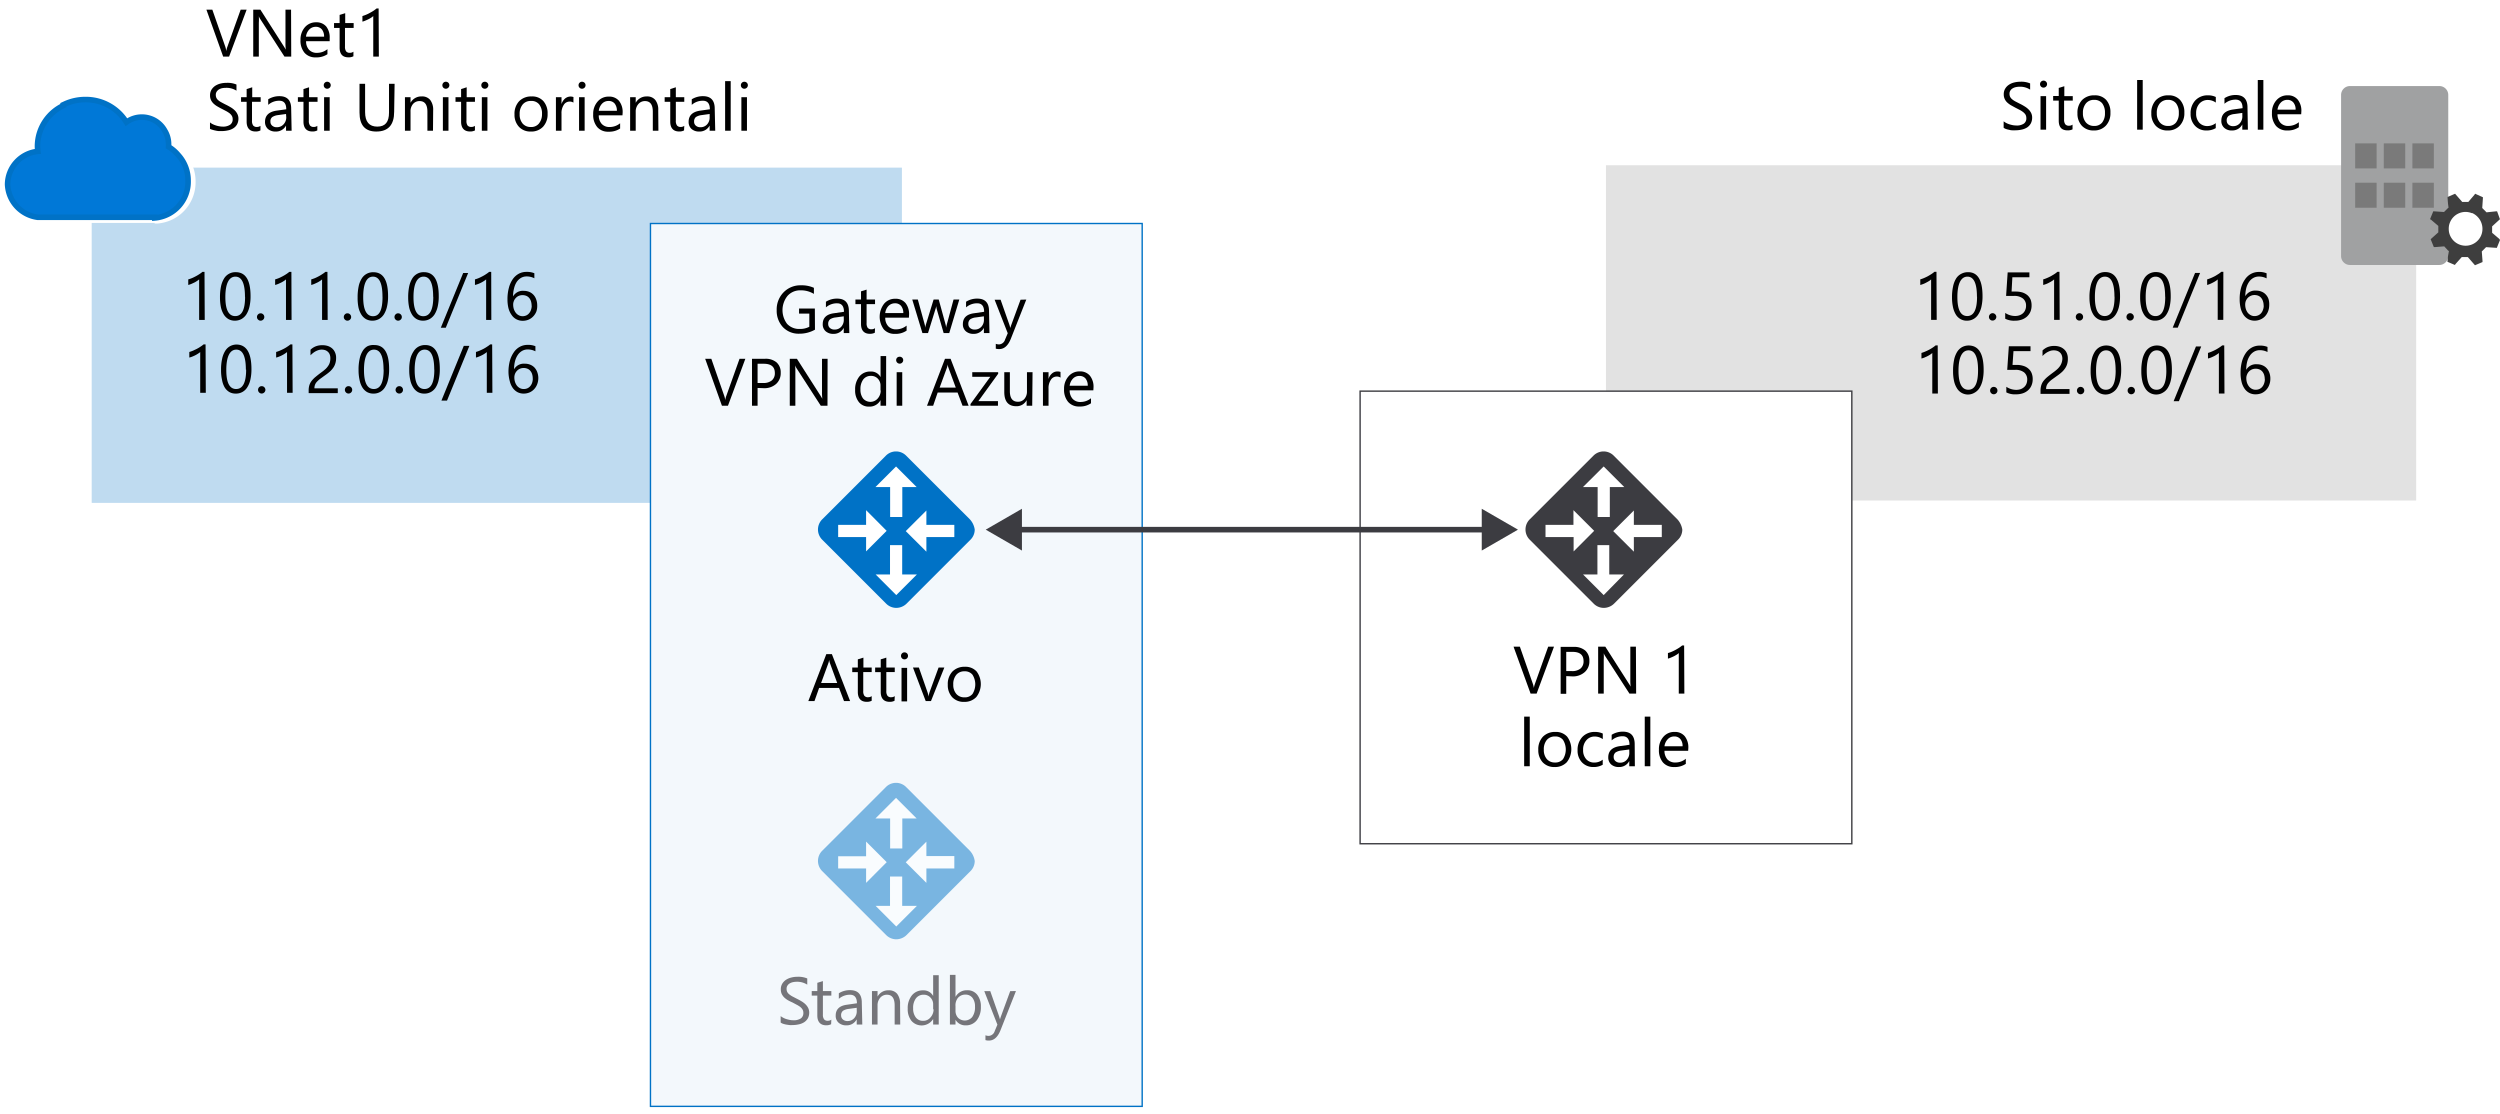 <svg id="Layer_1" data-name="Layer 1" xmlns="http://www.w3.org/2000/svg" viewBox="0 0 447.41 199.39"><defs><style>.cls-1{fill:#fff;}.cls-11,.cls-2,.cls-4{fill:#0072c6;}.cls-2{opacity:0.25;}.cls-2,.cls-3,.cls-4{isolation:isolate;}.cls-13,.cls-3{fill:#3c3c41;}.cls-3{opacity:0.15;}.cls-4{opacity:0.05;}.cls-14,.cls-5,.cls-6{fill:none;}.cls-5,.cls-7{stroke:#0072c6;}.cls-5,.cls-6{stroke-width:0.25px;}.cls-14,.cls-6{stroke:#3c3c41;stroke-miterlimit:10;}.cls-7{fill:#0078d7;}.cls-8{fill:#a0a1a2;}.cls-9{fill:#7a7a7a;}.cls-10{fill:#3e3e3e;}.cls-12{opacity:0.5;}.cls-15{fill:#75757a;}</style></defs><title>OJ104356230</title><g id="Shapes"><rect class="cls-1" width="447.41" height="199.39"/><rect class="cls-1" x="16.41" y="30" width="145" height="60"/><rect class="cls-2" x="16.41" y="30" width="145" height="60"/><rect class="cls-1" x="287.41" y="29.57" width="145" height="60"/><rect class="cls-3" x="287.41" y="29.57" width="145" height="60"/><rect class="cls-1" x="116.41" y="40" width="88" height="158"/><rect class="cls-4" x="116.41" y="40" width="88" height="158"/><rect class="cls-5" x="116.41" y="40" width="88" height="158"/><rect class="cls-1" x="243.41" y="70" width="88" height="81"/><rect class="cls-6" x="243.41" y="70" width="88" height="81"/><path class="cls-1" d="M27.67,39.9h-21V40h-.6A7,7,0,0,1,0,33.22a6.82,6.82,0,0,1,5.73-6.64V26a9,9,0,0,1,4.83-7.88L10.41,18l.7-.32a9.71,9.71,0,0,1,12,3.15,5.47,5.47,0,0,1,7.48,2l.08.15a5.4,5.4,0,0,1,.75,2.74v.22A7.62,7.62,0,0,1,33,27.34a7.52,7.52,0,0,1,2,5.12A7.39,7.39,0,0,1,28.23,40h-.56Z"/><path class="cls-7" d="M31.86,27.71a6.66,6.66,0,0,0-1.69-1.44,3.69,3.69,0,0,0,0-.47,4.58,4.58,0,0,0-.66-2.37,4.67,4.67,0,0,0-6.32-1.92,5.5,5.5,0,0,0-.57.36,8.53,8.53,0,0,0-7.34-4.05,8.8,8.8,0,0,0-3.68.8l.11.11a8.11,8.11,0,0,0-5,7.36,6.73,6.73,0,0,0,.07,1A6,6,0,0,0,1.36,33a6.2,6.2,0,0,0,5.35,5.88h21V39a6.5,6.5,0,0,0,5.95-6.64A6.75,6.75,0,0,0,31.86,27.71Z"/><path class="cls-8" d="M438.13,45.82a1.58,1.58,0,0,1-1.56,1.6h-16a1.59,1.59,0,0,1-1.6-1.58V17a1.59,1.59,0,0,1,1.58-1.6h16a1.59,1.59,0,0,1,1.6,1.58V45.8Z"/><rect class="cls-9" x="421.49" y="25.66" width="3.84" height="4.48"/><rect class="cls-9" x="426.61" y="25.66" width="3.84" height="4.48"/><rect class="cls-9" x="431.73" y="25.66" width="3.84" height="4.48"/><rect class="cls-9" x="421.49" y="32.7" width="3.84" height="4.48"/><rect class="cls-9" x="426.61" y="32.7" width="3.84" height="4.48"/><rect class="cls-9" x="431.73" y="32.7" width="3.84" height="4.48"/><path class="cls-10" d="M438,46.85l1.34.57.13-.19,1.1-1.23h1.08l1.28,1.47,1.35-.57v-.2l-.13-1.7.77-.77,1.92.13.57-1.41-.12-.19L446,41.66V40.51l1.4-1.28-.51-1.41h-.19L445,38l-.77-.77.13-1.92-1.4-.64-.13.19-1.09,1.28h-1.09l-1.28-1.47-1.34.58v.25l.13,1.67-.77.77-1.92-.13-.58,1.41.2.12,1.28,1.09v1.15L435,42.81l.57,1.41h.2l1.66-.13.77.84Zm.44-7a3,3,0,0,1,3.88-1.72l.12,0a3.1,3.1,0,0,1,1.6,4,3,3,0,1,1-5.57-2.36h0"/><rect class="cls-1" x="151.99" y="86.32" width="17.54" height="17.54" transform="translate(-20.16 141.52) rotate(-45)"/><path class="cls-11" d="M173.55,92.92,162.2,81.58a2.55,2.55,0,0,0-3.69,0L147.17,92.92a2.57,2.57,0,0,0-.06,3.63l.06.06,11.4,11.4a2.56,2.56,0,0,0,1.84.78,2.66,2.66,0,0,0,1.85-.78l11.4-11.4a2.56,2.56,0,0,0,.78-1.84A3.42,3.42,0,0,0,173.55,92.92Zm-13.19-9.44,3.69,3.69h-2.57v5.36H159.3V87.17h-2.63ZM150,96.11V93.93h5V91.3l3.68,3.7L155,98.68V96.11Zm10.4,10.39-3.69-3.69h2.57V97.56h2.18v5.25h2.63Zm10.39-10.39h-5v2.62l-3.69-3.68,3.69-3.69v2.57h5Z"/><g class="cls-12"><rect class="cls-1" x="151.99" y="145.63" width="17.54" height="17.54" transform="translate(-62.09 158.9) rotate(-45)"/><path class="cls-11" d="M173.55,152.23,162.2,140.89a2.55,2.55,0,0,0-3.69,0l-11.34,11.34a2.57,2.57,0,0,0-.06,3.63l.06.06,11.4,11.4a2.56,2.56,0,0,0,1.84.78,2.66,2.66,0,0,0,1.85-.78l11.4-11.4a2.56,2.56,0,0,0,.78-1.84A3.42,3.42,0,0,0,173.55,152.23Zm-13.19-9.44,3.69,3.69h-2.57v5.36H159.3v-5.36h-2.63ZM150,155.42v-2.18h5v-2.63l3.69,3.69L155,158v-2.57Zm10.4,10.39-3.69-3.69h2.57v-5.25h2.18v5.25h2.63Zm10.39-10.39h-5V158l-3.69-3.68,3.69-3.69v2.57h5Z"/></g><rect class="cls-1" x="278.62" y="86.32" width="17.54" height="17.54" transform="translate(16.93 231.07) rotate(-45)"/><path class="cls-13" d="M300.17,92.92,288.83,81.58a2.55,2.55,0,0,0-3.69,0L273.79,92.92a2.57,2.57,0,0,0-.06,3.63l.06.06,11.4,11.4a2.56,2.56,0,0,0,1.85.78,2.66,2.66,0,0,0,1.84-.78l11.4-11.4a2.51,2.51,0,0,0,.79-1.84A3.51,3.51,0,0,0,300.17,92.92ZM287,83.48l3.69,3.69H288.1v5.36h-2.18V87.17h-2.63ZM276.59,96.11V93.93h5V91.3L285.3,95l-3.68,3.69V96.11ZM287,106.5l-3.69-3.69h2.57V97.56H288v5.25h2.63Zm10.4-10.39h-5v2.62l-3.69-3.68,3.69-3.69v2.57h5Z"/><line class="cls-14" x1="266.28" y1="94.79" x2="181.8" y2="94.79"/><polygon class="cls-13" points="265.18 91.05 271.66 94.79 265.18 98.53 265.18 91.05"/><polygon class="cls-13" points="182.89 91.05 176.41 94.79 182.89 98.53 182.89 91.05"/></g><path d="M44.14,1.73,41,10.13H39.94l-3-8.4H38l2.33,6.66a4.4,4.4,0,0,1,.17.75h0a3.38,3.38,0,0,1,.19-.76l2.38-6.65Z"/><path d="M52.12,10.13H50.91l-4.32-6.7a2.57,2.57,0,0,1-.27-.52h0a8.6,8.6,0,0,1,0,1.15v6.07h-1V1.73h1.28l4.21,6.59c.17.27.29.46.34.56h0a8.58,8.58,0,0,1-.06-1.23V1.73h1Z"/><path d="M59,7.37H54.78a2.19,2.19,0,0,0,.54,1.55,1.85,1.85,0,0,0,1.41.54A3,3,0,0,0,58.6,8.8v.9a3.52,3.52,0,0,1-2.09.57,2.54,2.54,0,0,1-2-.81,3.34,3.34,0,0,1-.73-2.3,3.34,3.34,0,0,1,.79-2.29,2.58,2.58,0,0,1,2-.88,2.28,2.28,0,0,1,1.82.76A3.19,3.19,0,0,1,59,6.87Zm-1-.81a2,2,0,0,0-.4-1.3,1.37,1.37,0,0,0-1.1-.46,1.56,1.56,0,0,0-1.16.49,2.18,2.18,0,0,0-.58,1.27Z"/><path d="M63.25,10.07a1.82,1.82,0,0,1-.9.19c-1.05,0-1.57-.59-1.57-1.76V5h-1V4.13h1V2.67l1-.31V4.13h1.51V5H61.74V8.33a1.43,1.43,0,0,0,.2.86.81.81,0,0,0,.68.26,1,1,0,0,0,.63-.2Z"/><path d="M67.8,10.13h-1V2.87a2,2,0,0,1-.32.26L66,3.41c-.18.09-.37.18-.57.26a3.54,3.54,0,0,1-.57.2v-1a6.12,6.12,0,0,0,.67-.24,6.3,6.3,0,0,0,.69-.34c.23-.12.45-.25.65-.38a6.62,6.62,0,0,0,.53-.4h.36Z"/><path d="M37.58,23.06V21.9a2.23,2.23,0,0,0,.48.32,3.69,3.69,0,0,0,.58.23,3.5,3.5,0,0,0,.62.15,3.07,3.07,0,0,0,.57.06,2.29,2.29,0,0,0,1.36-.34,1.15,1.15,0,0,0,.45-1,1.13,1.13,0,0,0-.15-.59,1.76,1.76,0,0,0-.41-.46,4.57,4.57,0,0,0-.63-.4l-.77-.4c-.3-.15-.57-.3-.82-.45a3.57,3.57,0,0,1-.67-.51,2.26,2.26,0,0,1-.44-.62,1.91,1.91,0,0,1-.16-.82,1.93,1.93,0,0,1,.25-1,2.32,2.32,0,0,1,.66-.7,3.19,3.19,0,0,1,.94-.41,4.29,4.29,0,0,1,1.07-.13,4.08,4.08,0,0,1,1.81.3v1.1a3.31,3.31,0,0,0-1.91-.51,3.57,3.57,0,0,0-.65.06,2,2,0,0,0-.57.22,1.42,1.42,0,0,0-.41.4,1,1,0,0,0-.16.58,1.22,1.22,0,0,0,.12.56,1.31,1.31,0,0,0,.36.43,3,3,0,0,0,.57.37c.22.12.48.26.77.4s.59.31.86.47a4,4,0,0,1,.71.54,2.42,2.42,0,0,1,.48.67,1.84,1.84,0,0,1,.18.83,2.14,2.14,0,0,1-.24,1,1.93,1.93,0,0,1-.66.7,2.8,2.8,0,0,1-1,.39,5.24,5.24,0,0,1-1.14.12l-.49,0a4.69,4.69,0,0,1-.6-.1,4.74,4.74,0,0,1-.57-.15A1.83,1.83,0,0,1,37.58,23.06Z"/><path d="M46.61,23.34a1.76,1.76,0,0,1-.89.19c-1,0-1.58-.59-1.58-1.76V18.22h-1V17.4h1V15.94l1-.32V17.4h1.51v.82H45.1V21.6a1.37,1.37,0,0,0,.21.86.81.81,0,0,0,.68.26,1,1,0,0,0,.62-.2Z"/><path d="M52.19,23.4h-1v-.94h0a2,2,0,0,1-1.85,1.08,2,2,0,0,1-1.4-.47,1.65,1.65,0,0,1-.51-1.26c0-1.12.66-1.78,2-2l1.8-.25q0-1.53-1.23-1.53a2.91,2.91,0,0,0-2,.74v-1a3.76,3.76,0,0,1,2-.56c1.41,0,2.11.75,2.11,2.24Zm-1-3-1.45.2a2.37,2.37,0,0,0-1,.34.93.93,0,0,0-.34.84.89.89,0,0,0,.31.71,1.19,1.19,0,0,0,.83.28,1.57,1.57,0,0,0,1.19-.5A1.79,1.79,0,0,0,51.23,21Z"/><path d="M56.79,23.34a1.82,1.82,0,0,1-.9.19c-1,0-1.58-.59-1.58-1.76V18.22h-1V17.4h1V15.94l1-.32V17.4h1.52v.82H55.27V21.6a1.37,1.37,0,0,0,.21.86.83.83,0,0,0,.68.26,1.05,1.05,0,0,0,.63-.2Z"/><path d="M58.56,15.88a.6.6,0,0,1-.44-.18.59.59,0,0,1-.18-.44.61.61,0,0,1,.18-.45.6.6,0,0,1,.44-.18.62.62,0,0,1,.63.63.63.63,0,0,1-.63.62ZM59,23.4h-1v-6h1Z"/><path d="M70.54,20q0,3.54-3.2,3.54-3,0-3-3.4V15h1v5.07c0,1.72.73,2.59,2.18,2.59s2.1-.84,2.1-2.5V15h1Z"/><path d="M77.49,23.4h-1V20c0-1.28-.47-1.91-1.4-1.91a1.5,1.5,0,0,0-1.19.54A2,2,0,0,0,73.47,20V23.4h-1v-6h1v1h0a2.16,2.16,0,0,1,2-1.14A1.83,1.83,0,0,1,77,17.9a2.85,2.85,0,0,1,.52,1.83Z"/><path d="M79.79,15.88a.6.6,0,0,1-.44-.18.59.59,0,0,1-.18-.44.61.61,0,0,1,.18-.45.6.6,0,0,1,.44-.18.62.62,0,0,1,.63.63.63.63,0,0,1-.63.62Zm.47,7.52h-1v-6h1Z"/><path d="M85,23.34a1.82,1.82,0,0,1-.9.19c-1,0-1.58-.59-1.58-1.76V18.22h-1V17.4h1V15.94l1-.32V17.4H85v.82H83.48V21.6a1.38,1.38,0,0,0,.2.86.83.83,0,0,0,.68.26,1.05,1.05,0,0,0,.63-.2Z"/><path d="M86.76,15.88a.6.6,0,0,1-.44-.18.59.59,0,0,1-.18-.44.61.61,0,0,1,.18-.45.6.6,0,0,1,.44-.18.61.61,0,0,1,.45.18.62.62,0,0,1,.19.45.59.59,0,0,1-.19.43A.58.58,0,0,1,86.76,15.88Zm.47,7.52h-1v-6h1Z"/><path d="M95,23.54a2.77,2.77,0,0,1-2.12-.84,3.11,3.11,0,0,1-.8-2.23,3.25,3.25,0,0,1,.83-2.36,3,3,0,0,1,2.23-.85,2.66,2.66,0,0,1,2.1.83A3.27,3.27,0,0,1,98,20.38a3.25,3.25,0,0,1-.81,2.3A2.87,2.87,0,0,1,95,23.54ZM95,18.07a1.81,1.81,0,0,0-1.46.63A2.59,2.59,0,0,0,93,20.44a2.46,2.46,0,0,0,.54,1.68,1.86,1.86,0,0,0,1.46.61,1.75,1.75,0,0,0,1.43-.6A2.6,2.6,0,0,0,97,20.41a2.61,2.61,0,0,0-.51-1.73A1.73,1.73,0,0,0,95,18.07Z"/><path d="M102.62,18.37a1.14,1.14,0,0,0-.72-.19,1.21,1.21,0,0,0-1,.58,2.64,2.64,0,0,0-.41,1.58V23.4h-1v-6h1v1.24h0a2.12,2.12,0,0,1,.63-1,1.54,1.54,0,0,1,1.51-.27Z"/><path d="M104.16,15.88a.6.6,0,0,1-.44-.18.59.59,0,0,1-.18-.44.61.61,0,0,1,.18-.45.6.6,0,0,1,.44-.18.64.64,0,0,1,.45.18.61.61,0,0,1,.18.45.58.58,0,0,1-.18.43A.61.61,0,0,1,104.16,15.88Zm.47,7.52h-1v-6h1Z"/><path d="M111.4,20.64h-4.24a2.21,2.21,0,0,0,.54,1.55,1.85,1.85,0,0,0,1.42.54,2.93,2.93,0,0,0,1.86-.67V23a3.52,3.52,0,0,1-2.09.57,2.52,2.52,0,0,1-2-.82,3.36,3.36,0,0,1-.73-2.3,3.29,3.29,0,0,1,.8-2.28,2.53,2.53,0,0,1,2-.88,2.25,2.25,0,0,1,1.82.76,3.18,3.18,0,0,1,.65,2.12Zm-1-.81a2,2,0,0,0-.4-1.3,1.36,1.36,0,0,0-1.1-.46,1.55,1.55,0,0,0-1.15.48,2.25,2.25,0,0,0-.59,1.28Z"/><path d="M117.83,23.4h-1V20c0-1.28-.47-1.91-1.4-1.91a1.52,1.52,0,0,0-1.19.54,2,2,0,0,0-.47,1.37V23.4h-1v-6h1v1h0a2.17,2.17,0,0,1,2-1.14,1.83,1.83,0,0,1,1.51.64,2.79,2.79,0,0,1,.52,1.83Z"/><path d="M122.42,23.34a1.76,1.76,0,0,1-.89.19c-1,0-1.58-.59-1.58-1.76V18.22h-1V17.4h1V15.94l1-.32V17.4h1.51v.82h-1.51V21.6a1.37,1.37,0,0,0,.21.86.81.81,0,0,0,.68.26,1,1,0,0,0,.62-.2Z"/><path d="M128,23.4h-1v-.94h0a2,2,0,0,1-1.85,1.08,2,2,0,0,1-1.4-.47,1.65,1.65,0,0,1-.51-1.26c0-1.12.66-1.78,2-2l1.8-.25c0-1-.41-1.53-1.24-1.53a2.9,2.9,0,0,0-2,.74v-1a3.76,3.76,0,0,1,2-.56c1.41,0,2.11.75,2.11,2.24Zm-1-3-1.45.2a2.48,2.48,0,0,0-1,.34,1,1,0,0,0-.33.84.89.89,0,0,0,.31.71,1.19,1.19,0,0,0,.83.28,1.55,1.55,0,0,0,1.18-.5A1.8,1.8,0,0,0,127,21Z"/><path d="M130.77,23.4h-1V14.52h1Z"/><path d="M133.21,15.88a.6.6,0,0,1-.44-.18.59.59,0,0,1-.18-.44.61.61,0,0,1,.18-.45.6.6,0,0,1,.44-.18.62.62,0,0,1,.63.63.63.63,0,0,1-.63.62Zm.47,7.52h-1v-6h1Z"/><path d="M36.64,57.26h-1V50a2.79,2.79,0,0,1-.33.25,5.06,5.06,0,0,1-.48.29l-.56.26a5,5,0,0,1-.58.2V50a5.34,5.34,0,0,0,.67-.23c.24-.1.47-.22.7-.34a7,7,0,0,0,.65-.39,3.91,3.91,0,0,0,.52-.39h.37Z"/><path d="M44.84,53a8,8,0,0,1-.19,1.87,4.47,4.47,0,0,1-.55,1.38,2.57,2.57,0,0,1-.89.85,2.44,2.44,0,0,1-1.19.29,2.34,2.34,0,0,1-1.13-.28,2.46,2.46,0,0,1-.83-.81A4.22,4.22,0,0,1,39.54,55a8.61,8.61,0,0,1-.17-1.78,9.45,9.45,0,0,1,.18-1.95,4.56,4.56,0,0,1,.54-1.41,2.36,2.36,0,0,1,2.11-1.15Q44.84,48.72,44.84,53Zm-1,.1c0-2.39-.57-3.59-1.71-3.59s-1.8,1.22-1.8,3.65c0,2.27.59,3.41,1.77,3.41S43.86,55.43,43.86,53.12Z"/><path d="M46.64,57.39a.63.63,0,0,1-.46-.2.6.6,0,0,1-.19-.46.62.62,0,0,1,.19-.46.63.63,0,0,1,.46-.2.65.65,0,0,1,.47.2.62.62,0,0,1,.19.46.6.6,0,0,1-.19.46A.65.65,0,0,1,46.64,57.39Z"/><path d="M52.18,57.26h-1V50a2,2,0,0,1-.32.25,5.06,5.06,0,0,1-.48.29l-.56.26a5,5,0,0,1-.58.2V50a6,6,0,0,0,.67-.23c.24-.1.47-.22.7-.34a7,7,0,0,0,.65-.39,4.69,4.69,0,0,0,.52-.39h.37Z"/><path d="M58.64,57.26h-1V50a2,2,0,0,1-.32.25,5.06,5.06,0,0,1-.48.29l-.56.26a5,5,0,0,1-.58.2V50a6,6,0,0,0,.67-.23c.24-.1.47-.22.7-.34a6.82,6.82,0,0,0,.64-.39,4.05,4.05,0,0,0,.53-.39h.36Z"/><path d="M62.18,57.39a.61.61,0,0,1-.46-.2.6.6,0,0,1-.19-.46.62.62,0,0,1,.19-.46.61.61,0,0,1,.46-.2.65.65,0,0,1,.47.2.62.62,0,0,1,.19.46.6.6,0,0,1-.19.46A.65.65,0,0,1,62.18,57.39Z"/><path d="M69.45,53a8,8,0,0,1-.19,1.87,4.47,4.47,0,0,1-.55,1.38,2.57,2.57,0,0,1-.89.85,2.44,2.44,0,0,1-1.19.29,2.34,2.34,0,0,1-1.13-.28,2.38,2.38,0,0,1-.83-.81A4.22,4.22,0,0,1,64.15,55,8.61,8.61,0,0,1,64,53.23a9.45,9.45,0,0,1,.18-1.95,4.32,4.32,0,0,1,.54-1.41,2.36,2.36,0,0,1,2.11-1.15Q69.45,48.72,69.45,53Zm-1,.1c0-2.39-.56-3.59-1.7-3.59S65,50.75,65,53.18c0,2.27.59,3.41,1.76,3.41S68.46,55.43,68.46,53.12Z"/><path d="M71.25,57.39a.63.63,0,0,1-.46-.2.6.6,0,0,1-.19-.46.62.62,0,0,1,.19-.46.63.63,0,0,1,.46-.2.65.65,0,0,1,.47.2.62.62,0,0,1,.19.46.6.6,0,0,1-.19.46A.65.65,0,0,1,71.25,57.39Z"/><path d="M78.52,53a8,8,0,0,1-.19,1.87,4.47,4.47,0,0,1-.55,1.38,2.57,2.57,0,0,1-.89.85,2.44,2.44,0,0,1-1.19.29,2.34,2.34,0,0,1-1.13-.28,2.38,2.38,0,0,1-.83-.81A4.22,4.22,0,0,1,73.22,55a8.61,8.61,0,0,1-.17-1.78,9.45,9.45,0,0,1,.18-1.95,4.56,4.56,0,0,1,.54-1.41,2.36,2.36,0,0,1,2.11-1.15Q78.52,48.72,78.52,53Zm-1,.1c0-2.39-.57-3.59-1.71-3.59S74,50.75,74,53.18c0,2.27.59,3.41,1.76,3.41S77.54,55.43,77.54,53.12Z"/><path d="M83.78,48.86l-4,9.79h-.89l4-9.79Z"/><path d="M87.93,57.26H87V50a2.14,2.14,0,0,1-.33.25,5.06,5.06,0,0,1-.48.29,5.85,5.85,0,0,1-.56.26A5,5,0,0,1,85,51V50a5.34,5.34,0,0,0,.67-.23c.24-.1.47-.22.7-.34a5.88,5.88,0,0,0,.65-.39,4.87,4.87,0,0,0,.53-.39h.36Z"/><path d="M96.14,54.59A3.15,3.15,0,0,1,96,55.72a2.7,2.7,0,0,1-.56.89,2.46,2.46,0,0,1-.83.59,2.67,2.67,0,0,1-1.06.21,2.33,2.33,0,0,1-1.13-.27,2.29,2.29,0,0,1-.85-.76A3.63,3.63,0,0,1,91,55.17a6.55,6.55,0,0,1-.18-1.61,7.7,7.7,0,0,1,.24-2A4.88,4.88,0,0,1,91.74,50a3.24,3.24,0,0,1,1.08-1,2.88,2.88,0,0,1,1.41-.34,3.42,3.42,0,0,1,1.4.24v.9a3,3,0,0,0-1.37-.33,2,2,0,0,0-1,.25,2.47,2.47,0,0,0-.77.71A3.53,3.53,0,0,0,92,51.6a5.48,5.48,0,0,0-.18,1.45h0a2,2,0,0,1,1.91-1,2.66,2.66,0,0,1,1,.19,2.22,2.22,0,0,1,.75.53,2.31,2.31,0,0,1,.48.82A2.93,2.93,0,0,1,96.14,54.59Zm-1,.13a2.69,2.69,0,0,0-.11-.79,1.71,1.71,0,0,0-.32-.6,1.37,1.37,0,0,0-.51-.38,1.73,1.73,0,0,0-.69-.13,1.67,1.67,0,0,0-.67.13,1.5,1.5,0,0,0-.52.37,1.53,1.53,0,0,0-.35.54,1.57,1.57,0,0,0-.13.65,2.64,2.64,0,0,0,.12.81,2.31,2.31,0,0,0,.35.66,1.58,1.58,0,0,0,.53.44,1.43,1.43,0,0,0,.68.17,1.6,1.6,0,0,0,.67-.14,1.45,1.45,0,0,0,.5-.39,1.66,1.66,0,0,0,.33-.58A2.33,2.33,0,0,0,95.16,54.72Z"/><path d="M36.83,70.3h-1V63a1.74,1.74,0,0,1-.33.25,5.06,5.06,0,0,1-.48.29,5.85,5.85,0,0,1-.56.26,3.56,3.56,0,0,1-.58.19v-1a5.58,5.58,0,0,0,.68-.24l.69-.33a5.88,5.88,0,0,0,.65-.39,4.87,4.87,0,0,0,.53-.39h.36Z"/><path d="M45,66.06a8.09,8.09,0,0,1-.19,1.87,4.18,4.18,0,0,1-.55,1.37,2.34,2.34,0,0,1-2.07,1.14,2.3,2.3,0,0,1-1.13-.27,2.43,2.43,0,0,1-.84-.82A4,4,0,0,1,39.74,68a7.84,7.84,0,0,1-.18-1.77,8.71,8.71,0,0,1,.19-2,4.32,4.32,0,0,1,.54-1.41,2.39,2.39,0,0,1,.89-.87,2.49,2.49,0,0,1,1.21-.29Q45,61.75,45,66.06Zm-1,.09c0-2.39-.57-3.58-1.71-3.58s-1.79,1.22-1.79,3.65c0,2.27.58,3.4,1.76,3.4S44.05,68.47,44.05,66.15Z"/><path d="M46.83,70.43a.63.63,0,0,1-.46-.2.66.66,0,0,1-.19-.46.7.7,0,0,1,.19-.47.62.62,0,0,1,.46-.19.63.63,0,0,1,.47.19.67.67,0,0,1,.2.47.68.68,0,0,1-.67.66Z"/><path d="M52.37,70.3h-1V63a2.14,2.14,0,0,1-.33.25,5.06,5.06,0,0,1-.48.29,5.85,5.85,0,0,1-.56.26,3.56,3.56,0,0,1-.58.19v-1a5.46,5.46,0,0,0,.67-.24c.24-.1.47-.21.7-.33a5.88,5.88,0,0,0,.65-.39,4.87,4.87,0,0,0,.53-.39h.36Z"/><path d="M59.12,64.1a1.79,1.79,0,0,0-.12-.68,1.25,1.25,0,0,0-.33-.47,1.42,1.42,0,0,0-.49-.29,2,2,0,0,0-.61-.09,1.75,1.75,0,0,0-.55.08,2.95,2.95,0,0,0-1,.53,3.47,3.47,0,0,0-.45.41v-1a2.88,2.88,0,0,1,.91-.6,3.14,3.14,0,0,1,1.22-.21,3,3,0,0,1,1,.15,2.3,2.3,0,0,1,.76.44,2,2,0,0,1,.5.71,2.27,2.27,0,0,1,.19,1,3.16,3.16,0,0,1-.12.9,2.73,2.73,0,0,1-.34.76,4.09,4.09,0,0,1-.58.69,8.92,8.92,0,0,1-.83.66c-.4.28-.72.53-1,.72a5,5,0,0,0-.61.56,1.63,1.63,0,0,0-.31.53,1.8,1.8,0,0,0-.09.6h4.18v.86H55.24v-.42a3.44,3.44,0,0,1,.11-.95,2.59,2.59,0,0,1,.39-.78,4.4,4.4,0,0,1,.71-.74c.29-.24.64-.52,1.06-.83a8.24,8.24,0,0,0,.77-.62,3.23,3.23,0,0,0,.49-.6,1.93,1.93,0,0,0,.27-.61A2.69,2.69,0,0,0,59.12,64.1Z"/><path d="M62.37,70.43a.63.63,0,0,1-.46-.2.66.66,0,0,1-.19-.46.7.7,0,0,1,.19-.47.62.62,0,0,1,.46-.19.63.63,0,0,1,.47.19.66.66,0,0,1,.19.47.62.62,0,0,1-.19.46A.63.63,0,0,1,62.37,70.43Z"/><path d="M69.64,66.06a8.09,8.09,0,0,1-.19,1.87,4.18,4.18,0,0,1-.55,1.37,2.34,2.34,0,0,1-2.07,1.14,2.3,2.3,0,0,1-1.13-.27,2.43,2.43,0,0,1-.84-.82A4,4,0,0,1,64.35,68a7.84,7.84,0,0,1-.18-1.77,8.71,8.71,0,0,1,.19-2,4.32,4.32,0,0,1,.54-1.41,2.39,2.39,0,0,1,.89-.87A2.49,2.49,0,0,1,67,61.75Q69.64,61.75,69.64,66.06Zm-1,.09c0-2.39-.57-3.58-1.71-3.58s-1.79,1.22-1.79,3.65c0,2.27.58,3.4,1.76,3.4S68.66,68.47,68.66,66.15Z"/><path d="M71.44,70.43a.63.63,0,0,1-.46-.2.66.66,0,0,1-.19-.46A.7.7,0,0,1,71,69.3a.62.62,0,0,1,.46-.19.63.63,0,0,1,.47.19.66.66,0,0,1,.19.47.62.62,0,0,1-.19.46A.63.63,0,0,1,71.44,70.43Z"/><path d="M78.71,66.06a8.09,8.09,0,0,1-.19,1.87A4.18,4.18,0,0,1,78,69.3a2.34,2.34,0,0,1-2.07,1.14,2.3,2.3,0,0,1-1.13-.27,2.43,2.43,0,0,1-.84-.82A4,4,0,0,1,73.42,68a7.84,7.84,0,0,1-.18-1.77,8.71,8.71,0,0,1,.19-2A4.32,4.32,0,0,1,74,62.91a2.39,2.39,0,0,1,.89-.87,2.49,2.49,0,0,1,1.21-.29Q78.71,61.75,78.71,66.06Zm-1,.09c0-2.39-.57-3.58-1.71-3.58s-1.79,1.22-1.79,3.65c0,2.27.58,3.4,1.76,3.4S77.73,68.47,77.73,66.15Z"/><path d="M84,61.9l-4,9.79H79l4-9.79Z"/><path d="M88.12,70.3h-1V63a2,2,0,0,1-.32.25,5.06,5.06,0,0,1-.48.29c-.18.09-.37.18-.57.26a3.18,3.18,0,0,1-.57.19v-1a6.12,6.12,0,0,0,.67-.24c.24-.1.47-.21.7-.33a6.82,6.82,0,0,0,.64-.39,4.05,4.05,0,0,0,.53-.39h.36Z"/><path d="M96.34,67.63a3.15,3.15,0,0,1-.2,1.13,2.68,2.68,0,0,1-.55.89,2.5,2.5,0,0,1-.84.59,2.77,2.77,0,0,1-1,.2,2.37,2.37,0,0,1-1.14-.26,2.55,2.55,0,0,1-.85-.76,3.63,3.63,0,0,1-.53-1.21A6.61,6.61,0,0,1,91,66.6a7.7,7.7,0,0,1,.24-2,5.13,5.13,0,0,1,.7-1.53,3.06,3.06,0,0,1,1.08-1,2.89,2.89,0,0,1,1.41-.35,3.37,3.37,0,0,1,1.39.24v.91a3,3,0,0,0-1.37-.33,2,2,0,0,0-1,.25,2.36,2.36,0,0,0-.77.71,3.54,3.54,0,0,0-.5,1.11A5.5,5.5,0,0,0,92,66.09h0a2,2,0,0,1,1.92-1,2.46,2.46,0,0,1,1,.19,2.13,2.13,0,0,1,.76.53,2.47,2.47,0,0,1,.48.82A3.12,3.12,0,0,1,96.34,67.63Zm-1,.12a2.48,2.48,0,0,0-.11-.79,1.6,1.6,0,0,0-.32-.59,1.29,1.29,0,0,0-.51-.38,1.67,1.67,0,0,0-.69-.13,1.59,1.59,0,0,0-.66.13,1.54,1.54,0,0,0-.53.37,1.68,1.68,0,0,0-.35.54,1.75,1.75,0,0,0-.12.65,2.64,2.64,0,0,0,.12.81,2.29,2.29,0,0,0,.34.66,1.71,1.71,0,0,0,.53.44,1.46,1.46,0,0,0,.69.16,1.59,1.59,0,0,0,.66-.13,1.51,1.51,0,0,0,.51-.39,1.77,1.77,0,0,0,.33-.59A2.29,2.29,0,0,0,95.35,67.75Z"/><path d="M145.85,59a5.61,5.61,0,0,1-2.82.72,3.85,3.85,0,0,1-2.9-1.16A4.27,4.27,0,0,1,139,55.52a4.37,4.37,0,0,1,1.23-3.2,4.17,4.17,0,0,1,3.12-1.26,5.28,5.28,0,0,1,2.31.45V52.6a4.44,4.44,0,0,0-2.42-.64,3,3,0,0,0-2.31,1,4.08,4.08,0,0,0-.07,5,2.94,2.94,0,0,0,2.28.91,3.53,3.53,0,0,0,1.7-.39V56.12H143v-.9h2.83Z"/><path d="M152,59.61h-1v-.94h0a2,2,0,0,1-1.85,1.08,2,2,0,0,1-1.4-.48,1.62,1.62,0,0,1-.51-1.26q0-1.68,2-1.95l1.8-.26c0-1-.41-1.52-1.23-1.52a3,3,0,0,0-2,.73V54a3.68,3.68,0,0,1,2-.56c1.41,0,2.11.74,2.11,2.24Zm-1-3-1.44.2a2.25,2.25,0,0,0-1,.33,1,1,0,0,0-.34.84.9.9,0,0,0,.31.72,1.2,1.2,0,0,0,.84.28,1.56,1.56,0,0,0,1.18-.5,1.8,1.8,0,0,0,.46-1.27Z"/><path d="M156.56,59.55a1.94,1.94,0,0,1-.9.19c-1,0-1.57-.59-1.57-1.76V54.43h-1v-.82h1V52.14l1-.31v1.78h1.51v.82h-1.51v3.38a1.38,1.38,0,0,0,.2.86.83.83,0,0,0,.68.26,1.05,1.05,0,0,0,.63-.2Z"/><path d="M162.66,56.85h-4.23a2.16,2.16,0,0,0,.54,1.54,1.82,1.82,0,0,0,1.41.55,2.94,2.94,0,0,0,1.87-.67v.9a3.45,3.45,0,0,1-2.09.58,2.52,2.52,0,0,1-2-.82,3.81,3.81,0,0,1,.07-4.58,2.51,2.51,0,0,1,2-.88,2.25,2.25,0,0,1,1.82.76,3.17,3.17,0,0,1,.64,2.11Zm-1-.82a2,2,0,0,0-.4-1.29,1.37,1.37,0,0,0-1.1-.46,1.59,1.59,0,0,0-1.16.48,2.24,2.24,0,0,0-.58,1.27Z"/><path d="M171.68,53.61l-1.8,6h-1l-1.24-4.3a4,4,0,0,1-.09-.55h0a2.56,2.56,0,0,1-.13.54l-1.34,4.31h-1l-1.82-6h1l1.24,4.51a3,3,0,0,1,.09.54h0a3,3,0,0,1,.11-.55l1.38-4.5H168l1.24,4.52a3.36,3.36,0,0,1,.09.54h0a2.61,2.61,0,0,1,.1-.54l1.22-4.52Z"/><path d="M177.08,59.61h-1v-.94h0a2,2,0,0,1-1.85,1.08,2,2,0,0,1-1.4-.48,1.62,1.62,0,0,1-.51-1.26q0-1.68,2-1.95l1.8-.26c0-1-.41-1.52-1.23-1.52a3,3,0,0,0-2,.73V54a3.68,3.68,0,0,1,2-.56c1.41,0,2.11.74,2.11,2.24Zm-1-3-1.44.2a2.25,2.25,0,0,0-1,.33,1,1,0,0,0-.34.84.9.9,0,0,0,.31.72,1.2,1.2,0,0,0,.84.28,1.56,1.56,0,0,0,1.18-.5,1.8,1.8,0,0,0,.46-1.27Z"/><path d="M183.67,53.61l-2.76,7q-.74,1.86-2.07,1.86a2.28,2.28,0,0,1-.63-.07v-.87a1.79,1.79,0,0,0,.57.11,1.19,1.19,0,0,0,1.09-.87l.48-1.13-2.35-6h1.07l1.62,4.61c0,.06.06.22.13.46h0c0-.09.06-.24.12-.44l1.7-4.63Z"/><path d="M133.39,64.21l-3.11,8.4H129.2l-3-8.4h1.1l2.32,6.66a3.51,3.51,0,0,1,.17.74h0a3.44,3.44,0,0,1,.19-.75l2.37-6.65Z"/><path d="M135.58,69.43v3.18h-1v-8.4h2.31a3,3,0,0,1,2.09.65,2.37,2.37,0,0,1,.74,1.85,2.58,2.58,0,0,1-.82,2,3.14,3.14,0,0,1-2.23.76Zm0-4.33v3.44h1a2.3,2.3,0,0,0,1.55-.46,1.66,1.66,0,0,0,.54-1.32c0-1.11-.66-1.66-2-1.66Z"/><path d="M148.09,72.61h-1.2l-4.33-6.7a2.65,2.65,0,0,1-.27-.53h0a8.79,8.79,0,0,1,.05,1.16v6.07h-1v-8.4h1.28l4.21,6.59.34.56h0a8.65,8.65,0,0,1-.06-1.24V64.21h1Z"/><path d="M158.58,72.61h-1v-1h0a2.21,2.21,0,0,1-2.06,1.16,2.24,2.24,0,0,1-1.81-.81,3.29,3.29,0,0,1-.67-2.19,3.62,3.62,0,0,1,.75-2.39,2.48,2.48,0,0,1,2-.89,1.91,1.91,0,0,1,1.8,1h0V63.72h1Zm-1-2.72V69a1.73,1.73,0,0,0-.48-1.23,1.61,1.61,0,0,0-1.22-.5,1.67,1.67,0,0,0-1.39.64,2.85,2.85,0,0,0-.5,1.78,2.56,2.56,0,0,0,.48,1.64,1.73,1.73,0,0,0,2.6,0A2.16,2.16,0,0,0,157.62,69.89Z"/><path d="M161,65.08a.63.63,0,0,1-.44-1.07.66.66,0,0,1,.44-.17.64.64,0,0,1,.45.17.58.58,0,0,1,.19.45.58.58,0,0,1-.19.44A.61.61,0,0,1,161,65.08Zm.47,7.53h-1v-6h1Z"/><path d="M173.35,72.61h-1.09l-.89-2.36h-3.56L167,72.61h-1.1l3.22-8.4h1Zm-2.3-3.24-1.32-3.58a2.71,2.71,0,0,1-.13-.57h0a2.7,2.7,0,0,1-.13.57l-1.31,3.58Z"/><path d="M178.64,66.88l-3.55,4.91h3.51v.82h-4.92v-.3l3.55-4.88H174v-.82h4.63Z"/><path d="M184.73,72.61h-1v-1h0a2,2,0,0,1-1.85,1.09c-1.43,0-2.15-.85-2.15-2.56V66.61h1V70c0,1.27.48,1.9,1.45,1.9a1.46,1.46,0,0,0,1.16-.52,2,2,0,0,0,.45-1.36V66.61h1Z"/><path d="M189.8,67.58a1.18,1.18,0,0,0-.73-.19,1.2,1.2,0,0,0-1,.58,2.62,2.62,0,0,0-.42,1.58v3.06h-1v-6h1v1.23h0a2,2,0,0,1,.62-1,1.43,1.43,0,0,1,.95-.36,1.65,1.65,0,0,1,.57.08Z"/><path d="M195.67,69.85h-4.24a2.26,2.26,0,0,0,.54,1.54,1.84,1.84,0,0,0,1.42.55,2.93,2.93,0,0,0,1.86-.67v.9a3.43,3.43,0,0,1-2.09.58,2.53,2.53,0,0,1-2-.82,3.36,3.36,0,0,1-.73-2.3,3.29,3.29,0,0,1,.8-2.28,2.53,2.53,0,0,1,2-.88,2.25,2.25,0,0,1,1.82.76,3.17,3.17,0,0,1,.65,2.11Zm-1-.82a2,2,0,0,0-.4-1.29,1.36,1.36,0,0,0-1.1-.46,1.55,1.55,0,0,0-1.15.48,2.25,2.25,0,0,0-.59,1.27Z"/><path d="M152.14,125.47h-1.09l-.89-2.35h-3.57l-.83,2.35h-1.1l3.22-8.4h1Zm-2.31-3.24-1.31-3.58a2.59,2.59,0,0,1-.13-.56h0a3.36,3.36,0,0,1-.13.56l-1.31,3.58Z"/><path d="M156,125.41a1.82,1.82,0,0,1-.9.19c-1,0-1.58-.59-1.58-1.76v-3.55h-1v-.82h1V118l1-.31v1.77H156v.82h-1.51v3.38a1.38,1.38,0,0,0,.2.86.8.8,0,0,0,.68.26,1.05,1.05,0,0,0,.63-.2Z"/><path d="M160.09,125.41a1.76,1.76,0,0,1-.89.19c-1,0-1.58-.59-1.58-1.76v-3.55h-1v-.82h1V118l1-.31v1.77h1.51v.82h-1.51v3.38a1.37,1.37,0,0,0,.21.86.78.78,0,0,0,.68.26,1,1,0,0,0,.62-.2Z"/><path d="M161.87,118a.6.6,0,0,1-.44-.18.59.59,0,0,1-.18-.44.61.61,0,0,1,.18-.45.6.6,0,0,1,.44-.18.64.64,0,0,1,.45.18.61.61,0,0,1,.18.45.62.62,0,0,1-.18.44A.64.64,0,0,1,161.87,118Zm.47,7.52h-1v-6h1Z"/><path d="M169,119.47l-2.39,6h-.94l-2.28-6h1.06l1.52,4.36a4.27,4.27,0,0,1,.21.84h0a4.7,4.7,0,0,1,.19-.82l1.6-4.38Z"/><path d="M172.54,125.61a2.79,2.79,0,0,1-2.13-.84,3.15,3.15,0,0,1-.79-2.23,3.25,3.25,0,0,1,.83-2.36,3,3,0,0,1,2.23-.85,2.69,2.69,0,0,1,2.09.83,3.75,3.75,0,0,1-.05,4.59A2.88,2.88,0,0,1,172.54,125.61Zm.07-5.47a1.84,1.84,0,0,0-1.47.63,2.59,2.59,0,0,0-.54,1.74,2.46,2.46,0,0,0,.55,1.68,1.85,1.85,0,0,0,1.46.61,1.75,1.75,0,0,0,1.43-.6,3.23,3.23,0,0,0,0-3.45A1.73,1.73,0,0,0,172.61,120.14Z"/><path class="cls-15" d="M139.71,183v-1.16a2.21,2.21,0,0,0,.48.31,3,3,0,0,0,.58.24c.21.06.41.11.62.15a4.13,4.13,0,0,0,.57.05,2.29,2.29,0,0,0,1.36-.33,1.15,1.15,0,0,0,.45-1,1.16,1.16,0,0,0-.15-.6,1.94,1.94,0,0,0-.41-.46,4.56,4.56,0,0,0-.63-.39l-.77-.41A8.11,8.11,0,0,1,141,179a3.81,3.81,0,0,1-.66-.5,2.26,2.26,0,0,1-.44-.62,1.94,1.94,0,0,1-.16-.82,1.88,1.88,0,0,1,.25-1,2.21,2.21,0,0,1,.66-.7,3,3,0,0,1,.94-.41,4.24,4.24,0,0,1,1.07-.14,4.08,4.08,0,0,1,1.81.3v1.11a3.34,3.34,0,0,0-1.91-.52,3.59,3.59,0,0,0-.65.07,2,2,0,0,0-.57.22,1.18,1.18,0,0,0-.41.39,1,1,0,0,0-.16.59,1.25,1.25,0,0,0,.12.56,1.28,1.28,0,0,0,.36.42,3,3,0,0,0,.57.38l.77.4c.3.15.59.3.86.47a3.9,3.9,0,0,1,.71.54,2.53,2.53,0,0,1,.48.66,1.89,1.89,0,0,1,.18.84,2.14,2.14,0,0,1-.24,1,2.1,2.1,0,0,1-.66.7,2.88,2.88,0,0,1-1,.39,5.24,5.24,0,0,1-1.14.12,3.2,3.2,0,0,1-.49,0l-.6-.09a5.47,5.47,0,0,1-.58-.15A1.93,1.93,0,0,1,139.71,183Z"/><path class="cls-15" d="M148.74,183.3a1.87,1.87,0,0,1-.89.19c-1,0-1.58-.59-1.58-1.76v-3.55h-1v-.82h1v-1.47l1-.31v1.78h1.51v.82h-1.51v3.38a1.37,1.37,0,0,0,.21.86.81.81,0,0,0,.68.26,1,1,0,0,0,.62-.2Z"/><path class="cls-15" d="M154.32,183.36h-1v-.94h0a2,2,0,0,1-1.85,1.08,2,2,0,0,1-1.4-.48,1.62,1.62,0,0,1-.51-1.26q0-1.68,2-1.95l1.8-.26c0-1-.41-1.53-1.24-1.53a3,3,0,0,0-2,.74v-1a3.68,3.68,0,0,1,2-.56c1.41,0,2.11.74,2.11,2.23Zm-1-3-1.45.2a2.35,2.35,0,0,0-1,.33,1,1,0,0,0-.34.84.92.92,0,0,0,.32.72,1.19,1.19,0,0,0,.83.28,1.55,1.55,0,0,0,1.18-.5,1.81,1.81,0,0,0,.47-1.27Z"/><path class="cls-15" d="M161.11,183.36h-1v-3.43c0-1.27-.46-1.91-1.39-1.91a1.55,1.55,0,0,0-1.2.55,2,2,0,0,0-.47,1.36v3.43h-1v-6h1v1h0a2.15,2.15,0,0,1,2-1.13,1.85,1.85,0,0,1,1.51.63,2.84,2.84,0,0,1,.52,1.84Z"/><path class="cls-15" d="M168,183.36h-1v-1h0a2.42,2.42,0,0,1-3.87.35,3.32,3.32,0,0,1-.68-2.19,3.6,3.6,0,0,1,.75-2.39,2.47,2.47,0,0,1,2-.89,1.93,1.93,0,0,1,1.8,1h0v-3.72h1Zm-1-2.72v-.88a1.7,1.7,0,0,0-.48-1.23,1.59,1.59,0,0,0-1.22-.51,1.67,1.67,0,0,0-1.38.65,2.79,2.79,0,0,0-.5,1.78,2.56,2.56,0,0,0,.48,1.64,1.57,1.57,0,0,0,1.3.6,1.63,1.63,0,0,0,1.3-.58A2.15,2.15,0,0,0,167.08,180.64Z"/><path class="cls-15" d="M171,182.49h0v.87h-1v-8.89h1v3.94h0a2.28,2.28,0,0,1,2.08-1.19,2.16,2.16,0,0,1,1.8.8,3.32,3.32,0,0,1,.66,2.16,3.76,3.76,0,0,1-.73,2.41,2.44,2.44,0,0,1-2,.91A2,2,0,0,1,171,182.49Zm0-2.42v.84a1.8,1.8,0,0,0,.48,1.26A1.73,1.73,0,0,0,174,182a3,3,0,0,0,.49-1.86,2.43,2.43,0,0,0-.46-1.57,1.53,1.53,0,0,0-1.25-.57,1.71,1.71,0,0,0-1.35.59A2.13,2.13,0,0,0,171,180.07Z"/><path class="cls-15" d="M181.82,177.36l-2.76,7c-.49,1.24-1.18,1.86-2.08,1.86a1.87,1.87,0,0,1-.62-.08v-.86a1.74,1.74,0,0,0,.57.11,1.19,1.19,0,0,0,1.09-.87l.48-1.14-2.35-6h1.07l1.62,4.61c0,.06.06.21.13.46h0c0-.09.06-.24.12-.44l1.7-4.63Z"/><path d="M278.11,115.73l-3.11,8.4h-1.08l-3.05-8.4H272l2.33,6.66a3.67,3.67,0,0,1,.17.74h0a4.21,4.21,0,0,1,.2-.75l2.37-6.65Z"/><path d="M280.3,121v3.17h-1v-8.4h2.31a3.09,3.09,0,0,1,2.09.65,2.37,2.37,0,0,1,.74,1.86,2.53,2.53,0,0,1-.83,2,3.14,3.14,0,0,1-2.22.77Zm0-4.34v3.44h1a2.32,2.32,0,0,0,1.56-.46,1.65,1.65,0,0,0,.54-1.32c0-1.11-.66-1.66-2-1.66Z"/><path d="M292.81,124.13h-1.2l-4.33-6.7a2.57,2.57,0,0,1-.27-.52h0a9.28,9.28,0,0,1,0,1.15v6.07h-1v-8.4h1.28l4.2,6.59a5.88,5.88,0,0,1,.34.56h0a8.58,8.58,0,0,1-.06-1.23v-5.92h1Z"/><path d="M301.44,124.13h-1v-7.26a2,2,0,0,1-.32.26l-.48.28c-.18.09-.37.18-.57.26a3.54,3.54,0,0,1-.57.2v-1a4.45,4.45,0,0,0,.67-.23,7.48,7.48,0,0,0,.7-.34c.22-.12.44-.25.64-.38a5.2,5.2,0,0,0,.53-.4h.36Z"/><path d="M273.77,137.13h-1v-8.88h1Z"/><path d="M278.22,137.27a2.79,2.79,0,0,1-2.13-.84,3.15,3.15,0,0,1-.79-2.23,3.25,3.25,0,0,1,.83-2.36,3,3,0,0,1,2.23-.85,2.69,2.69,0,0,1,2.09.83,3.75,3.75,0,0,1-.05,4.59A2.88,2.88,0,0,1,278.22,137.27Zm.07-5.47a1.84,1.84,0,0,0-1.47.63,2.59,2.59,0,0,0-.53,1.74,2.46,2.46,0,0,0,.54,1.68,1.85,1.85,0,0,0,1.46.61,1.75,1.75,0,0,0,1.43-.6,3.23,3.23,0,0,0,0-3.45A1.73,1.73,0,0,0,278.29,131.8Z"/><path d="M286.83,136.86a3.19,3.19,0,0,1-1.64.41,2.75,2.75,0,0,1-2.07-.83,3,3,0,0,1-.79-2.17,3.35,3.35,0,0,1,.85-2.38,3,3,0,0,1,2.27-.9,3.2,3.2,0,0,1,1.39.29v1a2.45,2.45,0,0,0-1.43-.47,1.91,1.91,0,0,0-1.5.66,2.46,2.46,0,0,0-.59,1.73,2.36,2.36,0,0,0,.55,1.66,1.89,1.89,0,0,0,1.49.61,2.38,2.38,0,0,0,1.47-.52Z"/><path d="M292.58,137.13h-1v-.94h0a2,2,0,0,1-1.85,1.08,2,2,0,0,1-1.4-.47,1.65,1.65,0,0,1-.51-1.26c0-1.12.66-1.78,2-2l1.8-.25c0-1-.41-1.53-1.24-1.53a2.9,2.9,0,0,0-1.95.74v-1a3.75,3.75,0,0,1,2-.56c1.42,0,2.12.75,2.12,2.24Zm-1-3-1.45.19a2.48,2.48,0,0,0-1,.34,1,1,0,0,0-.34.84.9.9,0,0,0,.32.71,1.19,1.19,0,0,0,.83.28,1.51,1.51,0,0,0,1.18-.5,1.78,1.78,0,0,0,.47-1.27Z"/><path d="M295.35,137.13h-1v-8.88h1Z"/><path d="M302.12,134.37h-4.24a2.3,2.3,0,0,0,.54,1.55,1.88,1.88,0,0,0,1.42.54,2.89,2.89,0,0,0,1.86-.67v.91a3.47,3.47,0,0,1-2.09.57,2.53,2.53,0,0,1-2-.82,3.35,3.35,0,0,1-.72-2.3,3.28,3.28,0,0,1,.79-2.28,2.54,2.54,0,0,1,2-.88,2.24,2.24,0,0,1,1.82.76,3.18,3.18,0,0,1,.65,2.12Zm-1-.81a1.91,1.91,0,0,0-.4-1.3,1.36,1.36,0,0,0-1.1-.46,1.54,1.54,0,0,0-1.15.49,2.19,2.19,0,0,0-.59,1.27Z"/><path d="M358.58,22.87V21.71a2.83,2.83,0,0,0,.48.31,3.83,3.83,0,0,0,.59.24,6.23,6.23,0,0,0,.62.15,3.88,3.88,0,0,0,.57.05,2.22,2.22,0,0,0,1.36-.34,1.12,1.12,0,0,0,.44-1,1.25,1.25,0,0,0-.14-.59,1.79,1.79,0,0,0-.42-.46,3.91,3.91,0,0,0-.62-.4l-.78-.4-.82-.45a3.81,3.81,0,0,1-.66-.5,1.94,1.94,0,0,1-.44-.63,1.86,1.86,0,0,1-.16-.81,1.88,1.88,0,0,1,.25-1,2.11,2.11,0,0,1,.66-.7,2.8,2.8,0,0,1,.93-.41,4.3,4.3,0,0,1,1.07-.14,4,4,0,0,1,1.81.3v1.11a3.29,3.29,0,0,0-1.91-.52,3.48,3.48,0,0,0-.64.07,1.83,1.83,0,0,0-.57.22,1.18,1.18,0,0,0-.41.39,1,1,0,0,0-.16.59,1.25,1.25,0,0,0,.12.56,1.51,1.51,0,0,0,.35.42,3.76,3.76,0,0,0,.57.38l.78.4a8.54,8.54,0,0,1,.85.47,3.59,3.59,0,0,1,.71.54,2.36,2.36,0,0,1,.49.66,1.84,1.84,0,0,1,.18.83,2.16,2.16,0,0,1-.25,1.06,2.07,2.07,0,0,1-.65.7,2.94,2.94,0,0,1-1,.39,5.15,5.15,0,0,1-1.13.12,3.1,3.1,0,0,1-.49,0q-.3,0-.6-.09a4.45,4.45,0,0,1-.58-.15A2,2,0,0,1,358.58,22.87Z"/><path d="M365.71,15.68a.61.61,0,0,1-.43-.17.63.63,0,0,1,.43-1.08.61.61,0,0,1,.45.18.58.58,0,0,1,.19.45.58.58,0,0,1-.19.44A.61.61,0,0,1,365.71,15.68Zm.47,7.53h-1v-6h1Z"/><path d="M370.91,23.15a1.87,1.87,0,0,1-.89.18c-1.06,0-1.58-.58-1.58-1.75V18h-1v-.82h1V15.74l1-.31v1.78h1.51V18H369.4v3.38a1.37,1.37,0,0,0,.21.86.81.81,0,0,0,.68.26,1,1,0,0,0,.62-.2Z"/><path d="M374.7,23.35a2.79,2.79,0,0,1-2.12-.84,3.14,3.14,0,0,1-.79-2.23,3.27,3.27,0,0,1,.82-2.37,3,3,0,0,1,2.23-.85,2.7,2.7,0,0,1,2.1.83,3.29,3.29,0,0,1,.75,2.29,3.21,3.21,0,0,1-.81,2.3A2.84,2.84,0,0,1,374.7,23.35Zm.07-5.48a1.83,1.83,0,0,0-1.46.63,2.59,2.59,0,0,0-.54,1.74,2.46,2.46,0,0,0,.54,1.68,1.87,1.87,0,0,0,1.46.62,1.76,1.76,0,0,0,1.44-.61,2.62,2.62,0,0,0,.5-1.71,2.71,2.71,0,0,0-.5-1.74A1.79,1.79,0,0,0,374.77,17.87Z"/><path d="M383.47,23.21h-1V14.32h1Z"/><path d="M387.93,23.35a2.79,2.79,0,0,1-2.13-.84,3.14,3.14,0,0,1-.79-2.23,3.27,3.27,0,0,1,.83-2.37,3,3,0,0,1,2.23-.85,2.69,2.69,0,0,1,2.09.83,3.25,3.25,0,0,1,.76,2.29,3.18,3.18,0,0,1-.82,2.3A2.82,2.82,0,0,1,387.93,23.35Zm.07-5.48a1.84,1.84,0,0,0-1.47.63,2.59,2.59,0,0,0-.54,1.74,2.46,2.46,0,0,0,.55,1.68,1.85,1.85,0,0,0,1.46.62,1.73,1.73,0,0,0,1.43-.61,2.62,2.62,0,0,0,.5-1.71,2.71,2.71,0,0,0-.5-1.74A1.76,1.76,0,0,0,388,17.87Z"/><path d="M396.54,22.93a3.1,3.1,0,0,1-1.64.42,2.69,2.69,0,0,1-2.07-.84,3,3,0,0,1-.79-2.16,3.33,3.33,0,0,1,.85-2.39,3,3,0,0,1,2.27-.9,3.06,3.06,0,0,1,1.39.3v1a2.45,2.45,0,0,0-1.43-.47,2,2,0,0,0-1.51.66,2.51,2.51,0,0,0-.58,1.73,2.39,2.39,0,0,0,.55,1.67,1.92,1.92,0,0,0,1.48.61,2.45,2.45,0,0,0,1.48-.52Z"/><path d="M402.29,23.21h-1v-.94h0a2,2,0,0,1-1.84,1.08,1.93,1.93,0,0,1-1.4-.48,1.62,1.62,0,0,1-.51-1.26c0-1.12.66-1.77,2-2l1.8-.25c0-1-.41-1.53-1.24-1.53a3,3,0,0,0-2,.74v-1a3.68,3.68,0,0,1,2-.57c1.41,0,2.12.75,2.12,2.24Zm-1-3-1.45.2a2.35,2.35,0,0,0-1,.33,1,1,0,0,0-.34.84.93.93,0,0,0,.32.72,1.22,1.22,0,0,0,.83.28,1.55,1.55,0,0,0,1.18-.5,1.81,1.81,0,0,0,.47-1.27Z"/><path d="M405.06,23.21h-1V14.32h1Z"/><path d="M411.83,20.45h-4.24a2.27,2.27,0,0,0,.54,1.54,1.84,1.84,0,0,0,1.42.55,3,3,0,0,0,1.86-.67v.9a3.5,3.5,0,0,1-2.09.58,2.56,2.56,0,0,1-2-.82,3.37,3.37,0,0,1-.72-2.3,3.26,3.26,0,0,1,.79-2.28,2.55,2.55,0,0,1,2-.89,2.24,2.24,0,0,1,1.82.77,3.15,3.15,0,0,1,.65,2.11Zm-1-.82a1.9,1.9,0,0,0-.4-1.29,1.36,1.36,0,0,0-1.1-.47,1.57,1.57,0,0,0-1.15.49,2.22,2.22,0,0,0-.59,1.27Z"/><path d="M346.6,57.24h-1V50a2,2,0,0,1-.32.26c-.15.09-.31.19-.49.28a4.15,4.15,0,0,1-.56.27,4.76,4.76,0,0,1-.57.19V50a6.12,6.12,0,0,0,.67-.24q.35-.15.69-.33c.23-.13.45-.26.65-.39a4.88,4.88,0,0,0,.53-.4h.36Z"/><path d="M354.8,53a8.15,8.15,0,0,1-.19,1.87,4.18,4.18,0,0,1-.55,1.37A2.34,2.34,0,0,1,352,57.39a2.2,2.2,0,0,1-1.13-.28,2.32,2.32,0,0,1-.84-.81,4.26,4.26,0,0,1-.51-1.31,7.93,7.93,0,0,1-.18-1.78,8.67,8.67,0,0,1,.19-1.94,4.38,4.38,0,0,1,.54-1.42A2.36,2.36,0,0,1,351,49a2.52,2.52,0,0,1,1.21-.29Q354.8,48.7,354.8,53Zm-1,.09c0-2.39-.57-3.58-1.7-3.58s-1.8,1.21-1.8,3.65c0,2.27.58,3.4,1.76,3.4S353.82,55.41,353.82,53.1Z"/><path d="M356.6,57.37a.62.62,0,0,1-.46-.19.66.66,0,0,1-.19-.46.68.68,0,0,1,.19-.47.64.64,0,0,1,.93,0,.65.65,0,0,1,.2.47.67.67,0,0,1-.67.65Z"/><path d="M363.58,54.68a2.82,2.82,0,0,1-.21,1.11,2.64,2.64,0,0,1-.61.86,2.81,2.81,0,0,1-.94.55,3.59,3.59,0,0,1-1.22.19,3.44,3.44,0,0,1-1.74-.35V56a3.16,3.16,0,0,0,1.75.55,2.31,2.31,0,0,0,.82-.13,1.8,1.8,0,0,0,.63-.38,1.56,1.56,0,0,0,.39-.58,1.81,1.81,0,0,0,.14-.74,1.59,1.59,0,0,0-.55-1.29,2.42,2.42,0,0,0-1.6-.47h-.73l-.37,0-.32,0,.28-4.21h3.89v.87h-3.05L360,52.18l.4,0h.37a4,4,0,0,1,1.2.17,2.75,2.75,0,0,1,.89.5,2.27,2.27,0,0,1,.56.8A2.94,2.94,0,0,1,363.58,54.68Z"/><path d="M368.61,57.24h-1V50a2.11,2.11,0,0,1-.33.26,5.1,5.1,0,0,1-.48.28,4.15,4.15,0,0,1-.56.27,4.89,4.89,0,0,1-.58.19V50a5.46,5.46,0,0,0,.67-.24c.24-.1.47-.21.7-.33l.65-.39a4.88,4.88,0,0,0,.53-.4h.36Z"/><path d="M372.14,57.37a.62.62,0,0,1-.46-.19.66.66,0,0,1-.19-.46.68.68,0,0,1,.19-.47.64.64,0,0,1,.93,0,.64.64,0,0,1,.19.47.62.62,0,0,1-.19.46A.63.63,0,0,1,372.14,57.37Z"/><path d="M379.41,53a8.15,8.15,0,0,1-.19,1.87,4.18,4.18,0,0,1-.55,1.37,2.34,2.34,0,0,1-2.07,1.14,2.2,2.2,0,0,1-1.13-.28,2.32,2.32,0,0,1-.84-.81,4,4,0,0,1-.51-1.31,7.93,7.93,0,0,1-.18-1.78,8.67,8.67,0,0,1,.19-1.94,4.38,4.38,0,0,1,.54-1.42,2.36,2.36,0,0,1,.89-.86,2.49,2.49,0,0,1,1.21-.29Q379.41,48.7,379.41,53Zm-1,.09c0-2.39-.57-3.58-1.71-3.58s-1.79,1.21-1.79,3.65c0,2.27.58,3.4,1.76,3.4S378.43,55.41,378.43,53.1Z"/><path d="M381.21,57.37a.62.62,0,0,1-.46-.19.66.66,0,0,1-.19-.46.68.68,0,0,1,.19-.47.64.64,0,0,1,.93,0,.65.65,0,0,1,.2.47.67.67,0,0,1-.67.65Z"/><path d="M388.48,53a8.15,8.15,0,0,1-.19,1.87,4.18,4.18,0,0,1-.55,1.37,2.34,2.34,0,0,1-2.07,1.14,2.2,2.2,0,0,1-1.13-.28,2.32,2.32,0,0,1-.84-.81,4,4,0,0,1-.51-1.31,7.93,7.93,0,0,1-.18-1.78,8.67,8.67,0,0,1,.19-1.94,4.38,4.38,0,0,1,.54-1.42,2.36,2.36,0,0,1,.89-.86,2.49,2.49,0,0,1,1.21-.29Q388.48,48.7,388.48,53Zm-1,.09c0-2.39-.57-3.58-1.71-3.58S384,50.73,384,53.17c0,2.27.58,3.4,1.76,3.4S387.5,55.41,387.5,53.1Z"/><path d="M393.74,48.84l-4,9.8h-.9l4-9.8Z"/><path d="M397.89,57.24h-1V50a2,2,0,0,1-.32.26,5.1,5.1,0,0,1-.48.28,5.77,5.77,0,0,1-.56.27A4.89,4.89,0,0,1,395,51V50a6.12,6.12,0,0,0,.67-.24c.24-.1.47-.21.7-.33l.64-.39a4.06,4.06,0,0,0,.53-.4h.36Z"/><path d="M406.11,54.58a3.15,3.15,0,0,1-.2,1.13,2.78,2.78,0,0,1-.55.89,2.38,2.38,0,0,1-.84.58,2.59,2.59,0,0,1-1,.21,2.49,2.49,0,0,1-1.14-.26,2.55,2.55,0,0,1-.85-.76,3.73,3.73,0,0,1-.53-1.21,6.67,6.67,0,0,1-.18-1.61,7.64,7.64,0,0,1,.24-2,4.91,4.91,0,0,1,.7-1.53,3.05,3.05,0,0,1,1.08-1,2.89,2.89,0,0,1,1.41-.35,3.37,3.37,0,0,1,1.39.24v.91a3,3,0,0,0-1.37-.33,2,2,0,0,0-1,.25,2.26,2.26,0,0,0-.77.71,3.54,3.54,0,0,0-.5,1.11,5.89,5.89,0,0,0-.17,1.45h0a2,2,0,0,1,1.92-1,2.43,2.43,0,0,1,1,.19,2,2,0,0,1,.76.53,2.26,2.26,0,0,1,.48.81A3.23,3.23,0,0,1,406.11,54.58Zm-1,.12a2.43,2.43,0,0,0-.12-.79,1.73,1.73,0,0,0-.32-.6,1.39,1.39,0,0,0-.51-.38,1.84,1.84,0,0,0-.69-.13,1.59,1.59,0,0,0-.66.14,1.77,1.77,0,0,0-.53.36,1.93,1.93,0,0,0-.35.54,1.84,1.84,0,0,0-.12.66,2.64,2.64,0,0,0,.12.81,2.29,2.29,0,0,0,.34.66,1.77,1.77,0,0,0,.54.44,1.39,1.39,0,0,0,.68.16,1.59,1.59,0,0,0,.66-.14,1.48,1.48,0,0,0,.51-.38,1.88,1.88,0,0,0,.33-.59A2.29,2.29,0,0,0,405.13,54.7Z"/><path d="M346.81,70.43h-1V63.17a2,2,0,0,1-.32.25,5.06,5.06,0,0,1-.48.29l-.56.26a3.56,3.56,0,0,1-.58.19v-1a6.12,6.12,0,0,0,.67-.24c.24-.1.47-.21.7-.33a7,7,0,0,0,.65-.39,4.69,4.69,0,0,0,.52-.39h.37Z"/><path d="M355,66.19a8.09,8.09,0,0,1-.19,1.87,4.41,4.41,0,0,1-.55,1.37,2.4,2.4,0,0,1-.89.85,2.29,2.29,0,0,1-3.15-.8,4,4,0,0,1-.52-1.31,7.88,7.88,0,0,1-.17-1.77,9.38,9.38,0,0,1,.18-2,4.32,4.32,0,0,1,.54-1.41,2.46,2.46,0,0,1,.89-.87,2.53,2.53,0,0,1,1.22-.29Q355,61.88,355,66.19Zm-1,.09c0-2.39-.56-3.58-1.7-3.58s-1.8,1.22-1.8,3.65c0,2.27.59,3.4,1.76,3.4S354,68.6,354,66.28Z"/><path d="M356.81,70.56a.61.61,0,0,1-.46-.2.62.62,0,0,1-.19-.46.64.64,0,0,1,.19-.47.6.6,0,0,1,.46-.19.65.65,0,0,1,.66.66.62.62,0,0,1-.19.46A.65.65,0,0,1,356.81,70.56Z"/><path d="M363.78,67.86a2.82,2.82,0,0,1-.21,1.11,2.38,2.38,0,0,1-.6.86,2.65,2.65,0,0,1-.94.55,3.69,3.69,0,0,1-1.23.19,3.33,3.33,0,0,1-1.74-.35v-1a3.19,3.19,0,0,0,1.76.55,2.39,2.39,0,0,0,.82-.13,1.85,1.85,0,0,0,.62-.38,1.59,1.59,0,0,0,.4-.58,2,2,0,0,0,.14-.74,1.62,1.62,0,0,0-.55-1.29,2.44,2.44,0,0,0-1.6-.46h-.36l-.38,0-.36,0-.33,0,.29-4.22h3.88v.87h-3.05l-.17,2.47.4,0h.37a3.69,3.69,0,0,1,1.2.18,2.35,2.35,0,0,1,.89.5,2,2,0,0,1,.56.79A2.78,2.78,0,0,1,363.78,67.86Z"/><path d="M369.09,64.23a1.79,1.79,0,0,0-.12-.68,1.23,1.23,0,0,0-.32-.47,1.36,1.36,0,0,0-.49-.29,2,2,0,0,0-.61-.09,2,2,0,0,0-.55.07,3.49,3.49,0,0,0-.53.22,2.94,2.94,0,0,0-.49.32,2.85,2.85,0,0,0-.44.41v-1a3,3,0,0,1,.9-.6,3.19,3.19,0,0,1,1.23-.21,2.91,2.91,0,0,1,.95.15,2.2,2.2,0,0,1,.76.44,1.93,1.93,0,0,1,.51.71,2.43,2.43,0,0,1,.18,1,3.17,3.17,0,0,1-.11.9,2.75,2.75,0,0,1-.35.76,3.67,3.67,0,0,1-.58.69,7.76,7.76,0,0,1-.83.66l-1,.72a4.34,4.34,0,0,0-.61.56,1.67,1.67,0,0,0-.32.53,1.8,1.8,0,0,0-.09.6h4.19v.86h-5.19V70a3.43,3.43,0,0,1,.12-1,2.56,2.56,0,0,1,.38-.78,4.83,4.83,0,0,1,.71-.74c.29-.24.65-.52,1.07-.83a8,8,0,0,0,.76-.62,3.31,3.31,0,0,0,.5-.6,2.53,2.53,0,0,0,.27-.61A2.7,2.7,0,0,0,369.09,64.23Z"/><path d="M372.35,70.56a.61.61,0,0,1-.46-.2.62.62,0,0,1-.19-.46.64.64,0,0,1,.19-.47.6.6,0,0,1,.46-.19.64.64,0,0,1,.47.19.68.68,0,0,1,.19.47.66.66,0,0,1-.19.46A.65.65,0,0,1,372.35,70.56Z"/><path d="M379.62,66.19a8.68,8.68,0,0,1-.19,1.87,4.41,4.41,0,0,1-.55,1.37,2.4,2.4,0,0,1-.89.85,2.29,2.29,0,0,1-3.15-.8,4,4,0,0,1-.52-1.31,7.88,7.88,0,0,1-.17-1.77,9.38,9.38,0,0,1,.18-2,4.32,4.32,0,0,1,.54-1.41,2.46,2.46,0,0,1,.89-.87,2.53,2.53,0,0,1,1.22-.29Q379.62,61.88,379.62,66.19Zm-1,.09c0-2.39-.56-3.58-1.7-3.58s-1.8,1.22-1.8,3.65c0,2.27.59,3.4,1.76,3.4S378.63,68.6,378.63,66.28Z"/><path d="M381.42,70.56a.61.61,0,0,1-.46-.2.62.62,0,0,1-.19-.46.64.64,0,0,1,.19-.47.6.6,0,0,1,.46-.19.64.64,0,0,1,.47.19.68.68,0,0,1,.19.47.66.66,0,0,1-.19.46A.65.65,0,0,1,381.42,70.56Z"/><path d="M388.69,66.19a8.09,8.09,0,0,1-.19,1.87,4.41,4.41,0,0,1-.55,1.37,2.4,2.4,0,0,1-.89.85,2.29,2.29,0,0,1-3.15-.8,4,4,0,0,1-.52-1.31,7.88,7.88,0,0,1-.17-1.77,9.38,9.38,0,0,1,.18-2,4.32,4.32,0,0,1,.54-1.41,2.46,2.46,0,0,1,.89-.87,2.53,2.53,0,0,1,1.22-.29Q388.69,61.88,388.69,66.19Zm-1,.09c0-2.39-.56-3.58-1.7-3.58s-1.8,1.22-1.8,3.65c0,2.27.59,3.4,1.76,3.4S387.7,68.6,387.7,66.28Z"/><path d="M393.94,62l-4,9.8H389l4-9.8Z"/><path d="M398.1,70.43h-1V63.17a2.14,2.14,0,0,1-.33.25,5.06,5.06,0,0,1-.48.29c-.18.09-.36.18-.56.26a3.56,3.56,0,0,1-.58.19v-1a5.46,5.46,0,0,0,.67-.24c.24-.1.47-.21.7-.33a7,7,0,0,0,.65-.39,4.87,4.87,0,0,0,.53-.39h.36Z"/><path d="M406.31,67.76a3,3,0,0,1-.2,1.13,2.52,2.52,0,0,1-.55.89,2.46,2.46,0,0,1-.83.59,2.86,2.86,0,0,1-1.06.2,2.33,2.33,0,0,1-1.13-.26,2.38,2.38,0,0,1-.85-.76,3.63,3.63,0,0,1-.53-1.21,6.61,6.61,0,0,1-.18-1.61,7.7,7.7,0,0,1,.24-2,4.88,4.88,0,0,1,.69-1.53,3.24,3.24,0,0,1,1.08-1,2.89,2.89,0,0,1,1.41-.35,3.42,3.42,0,0,1,1.4.24V63a3,3,0,0,0-1.37-.33,2,2,0,0,0-1,.25,2.36,2.36,0,0,0-.77.71,3.54,3.54,0,0,0-.5,1.11,6,6,0,0,0-.17,1.45h0a2,2,0,0,1,1.91-1,2.4,2.4,0,0,1,1,.19,2,2,0,0,1,.76.53,2.31,2.31,0,0,1,.48.82A2.89,2.89,0,0,1,406.31,67.76Zm-1,.12a2.79,2.79,0,0,0-.11-.79,1.76,1.76,0,0,0-.32-.59,1.37,1.37,0,0,0-.51-.38,1.75,1.75,0,0,0-.7-.13,1.65,1.65,0,0,0-.66.13,1.64,1.64,0,0,0-.53.37,1.66,1.66,0,0,0-.34.54,1.57,1.57,0,0,0-.13.65,2.64,2.64,0,0,0,.12.81,2.31,2.31,0,0,0,.35.66,1.6,1.6,0,0,0,.53.44,1.39,1.39,0,0,0,.68.16,1.59,1.59,0,0,0,.66-.13,1.51,1.51,0,0,0,.51-.39,1.77,1.77,0,0,0,.33-.59A2.29,2.29,0,0,0,405.33,67.88Z"/></svg>